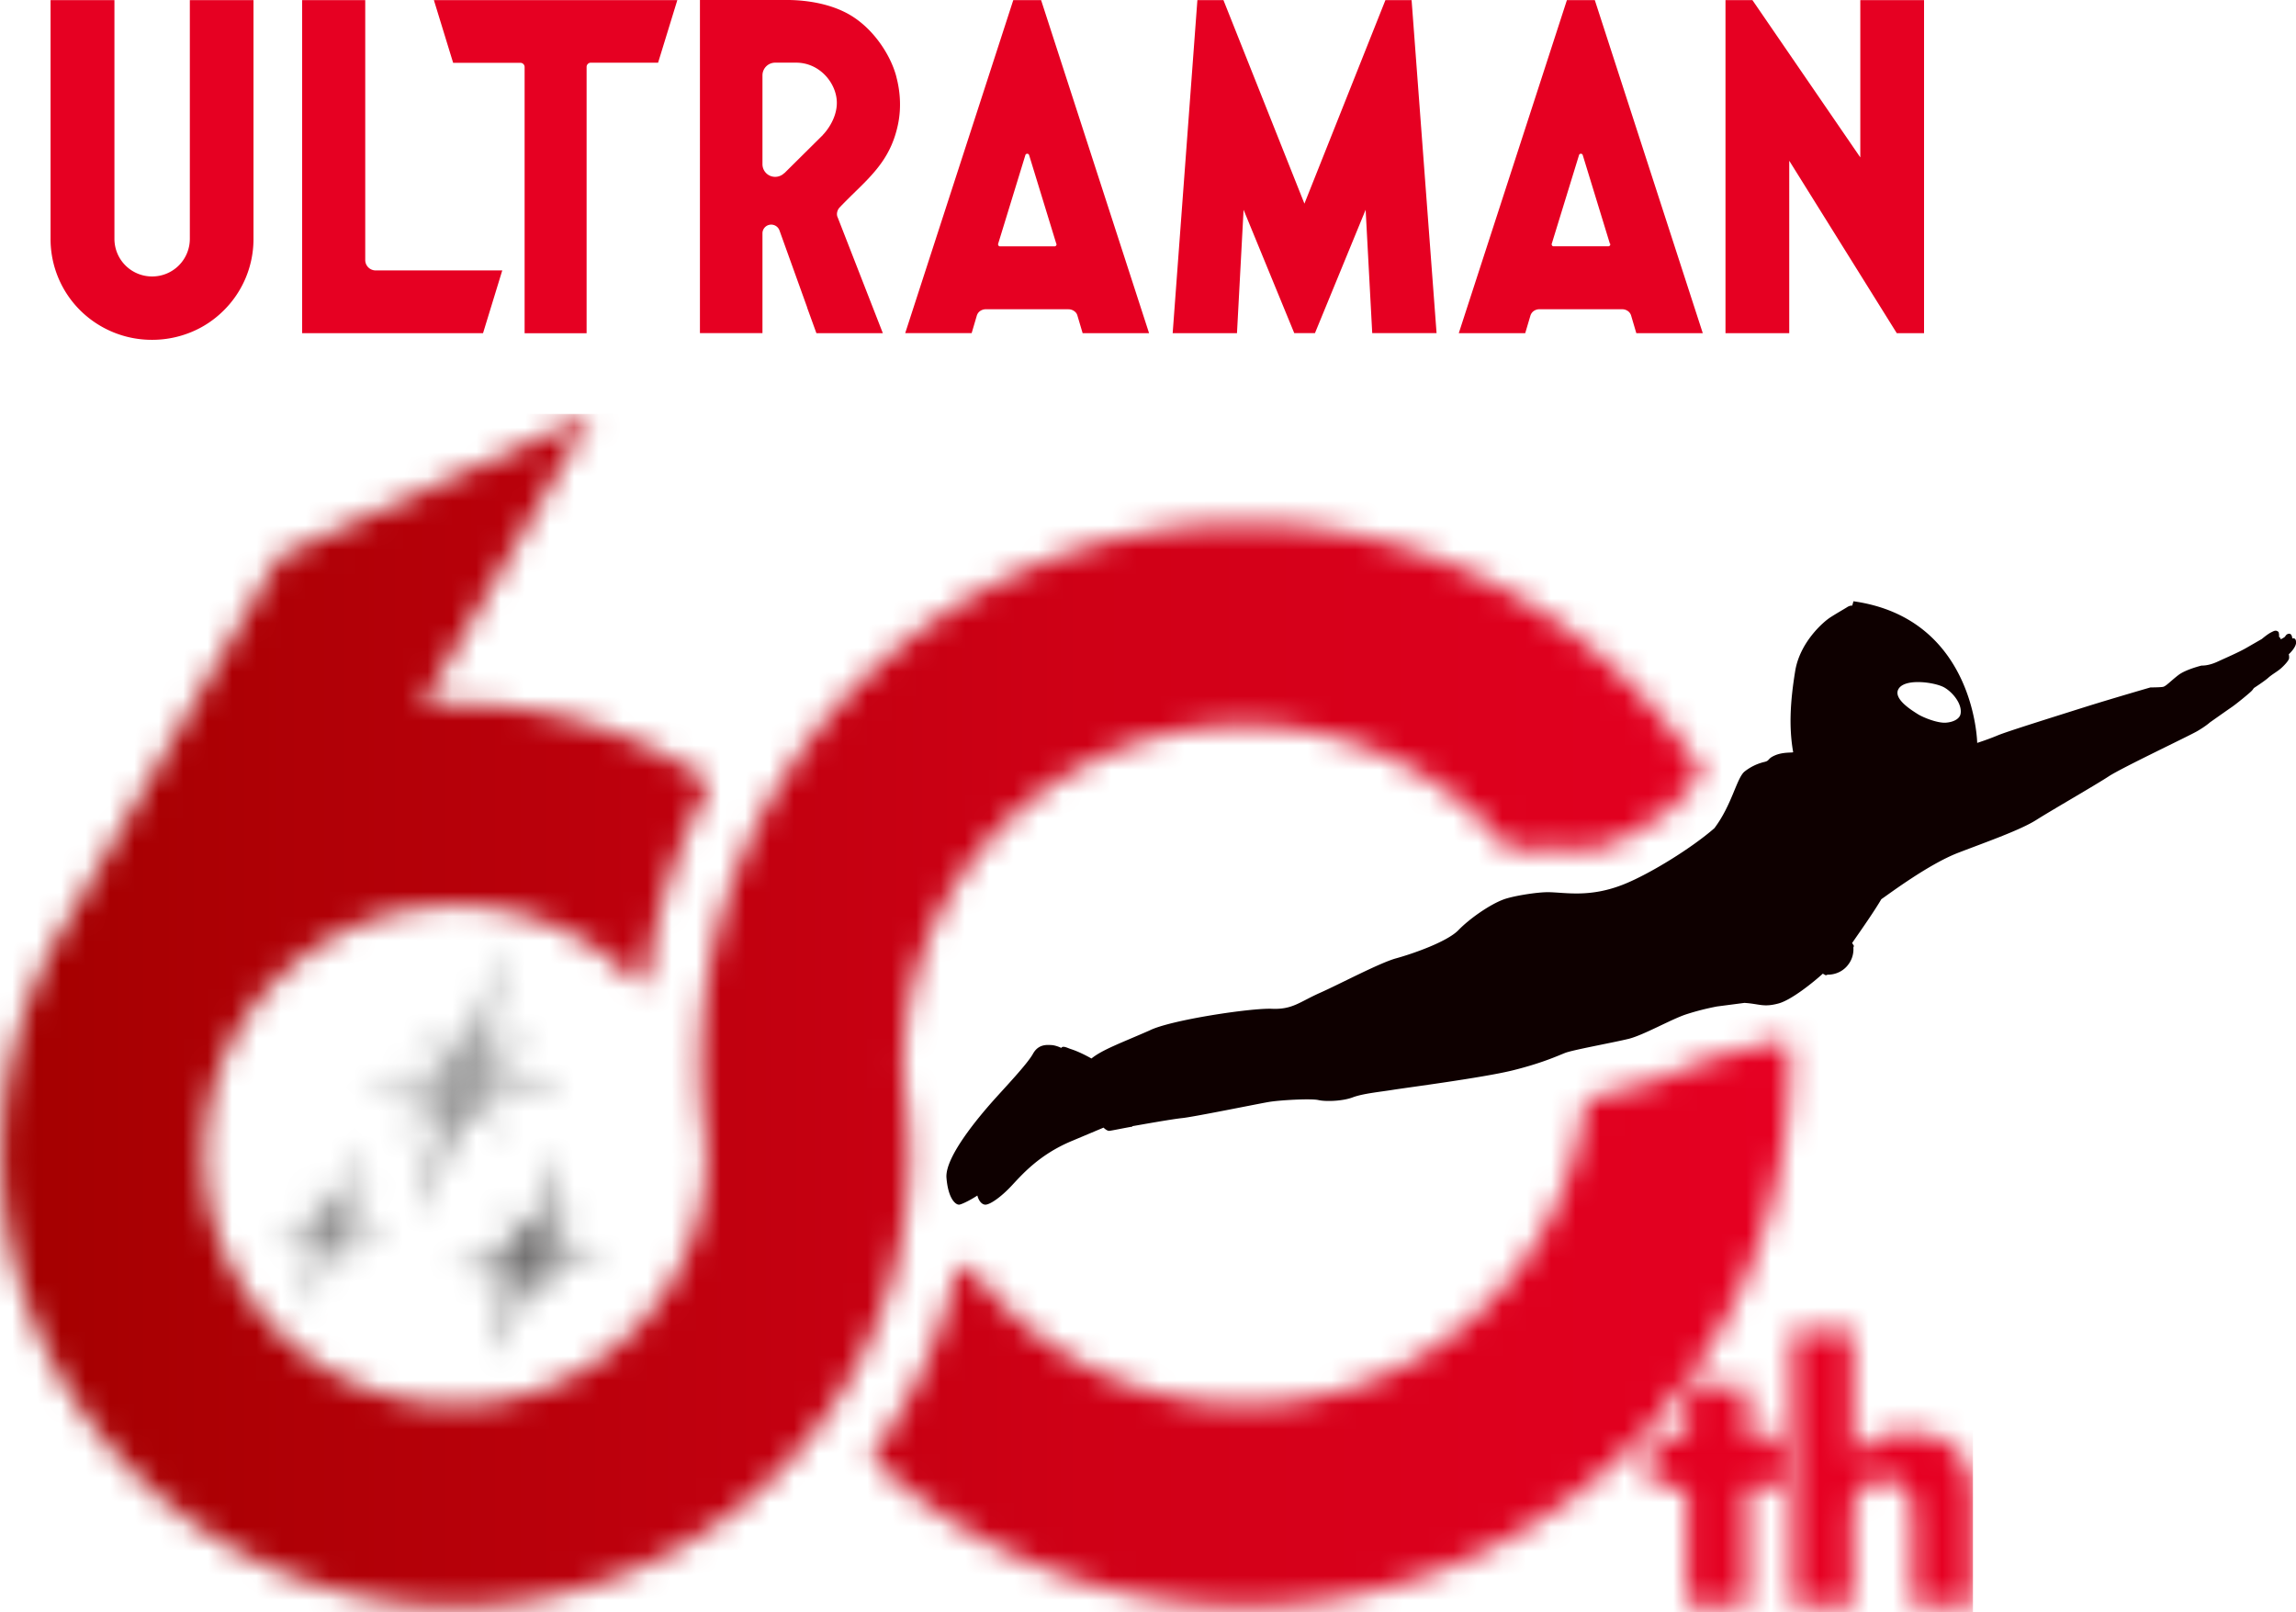 <svg width="94" height="66" viewBox="0 0 94 66" fill="none" xmlns="http://www.w3.org/2000/svg"><g clip-path="url(#a)"><path d="M7.763.005h2.615v9.779a4.11 4.11 0 0 1-1.214 2.92c-.38.379-.824.679-1.319.884a4.189 4.189 0 0 1-1.621.323 4.162 4.162 0 0 1-2.94-1.206A4.11 4.11 0 0 1 2.07 9.784V.004h2.615v9.78a1.54 1.54 0 0 0 1.544 1.533 1.54 1.54 0 0 0 1.543-1.533V.004h-.01ZM20.568 11.07h-5.19a.427.427 0 0 1-.425-.423V.005H12.37v13.633h7.406l.787-2.567h.005Zm3.448 2.567V2.739c0-.095.078-.173.174-.173h2.753L27.73.005h-9.966l.788 2.566h2.752c.096 0 .174.077.174.173v10.898h2.542l-.005-.004Zm9.032-1.047-1.136-3.158a.36.36 0 0 0-.398-.232.357.357 0 0 0-.298.35v4.087h-2.56V0h3.59c.403 0 1.434.046 2.34.496 1.004.496 1.681 1.483 1.979 2.243.005.014.014.032.018.046.05.136.096.273.124.4.119.46.22 1.165.05 1.943-.26 1.206-.879 1.88-1.658 2.64-.233.227-.444.436-.627.623-.028.027-.05.055-.078.082a.41.41 0 0 0-.128.273.34.34 0 0 0 .023.141l.009.018 1.846 4.733h-2.72l-.38-1.047h.004Zm-.93-5.506 1.57-1.556v-.005c.06-.059.573-.605.573-1.315 0-.778-.682-1.643-1.667-1.643h-.856a.52.52 0 0 0-.522.52V6.72a.517.517 0 0 0 .522.519c.137 0 .27-.055.366-.15m11.647 5.57h-3.394a.41.41 0 0 0-.275.109.382.382 0 0 0-.087.14l-.215.729h-2.72l.201-.62L41.484.006h1.14l4.42 13.633h-2.72l-.216-.728a.306.306 0 0 0-.087-.141.41.41 0 0 0-.275-.11m-.5-2.68-1.112-3.627a.078.078 0 0 0-.078-.059.078.078 0 0 0-.078.06l-1.113 3.626c-.009.023 0 .05.014.073.014.023.041.032.064.032h2.23a.08.08 0 0 0 .065-.032c.018-.023.018-.045.014-.073M56.72.005l-3.316 8.331L50.089.005h-1.067L48.01 13.638h2.633l.27-5.051 2.075 5.05h.847l2.075-5.05.27 5.05h2.634L57.792.006h-1.071Zm8.573 0 4.42 13.633h-2.721l-.215-.728a.349.349 0 0 0-.087-.141.402.402 0 0 0-.275-.11h-3.394a.401.401 0 0 0-.274.11.382.382 0 0 0-.087.14l-.216.729h-2.72l.201-.62L64.15.006H65.294Zm.618 9.974L64.8 6.352a.078.078 0 0 0-.078-.059.078.078 0 0 0-.077.06L63.53 9.978c-.01.023 0 .05.014.073.013.023.04.032.068.032h2.23c.028 0 .05-.014.07-.032a.1.1 0 0 0 .013-.073m10.24-3.531L71.746.005h-1.103v13.633h2.61V6.58l4.402 7.058h1.117V.005h-2.61v6.443h.004Z" fill="#E60022"/><mask id="b" style="mask-type:luminance" maskUnits="userSpaceOnUse" x="11" y="38" width="14" height="18"><path d="m22.922 47.238-1.415 3.154c-.014.032-.05.045-.07.027l-.782-.805c-.028-.027-.087.018-.074.054l.468 1.247c.009.023-.019.06-.046.064l-2.382.273c-.045.005-.068.073-.027.082l2.207.273c.028 0 .032.036.005.064l-1.273 1.246c-.037.037-.01.087.036.055l1.306-.805c.027-.019.06 0 .05.027l-.614 3.153c-.009.046.055.046.078 0l1.415-3.153c.014-.032.05-.046.069-.027l.783.805c.028.027.087-.018.073-.055l-.467-1.246c-.009-.023.019-.06.046-.064l2.382-.273c.045-.005.068-.078.027-.082l-2.207-.273c-.028 0-.032-.041-.005-.064l1.269-1.247c.036-.036.009-.086-.037-.054l-1.305.805c-.028.018-.06 0-.05-.027l.613-3.154c.005-.022-.01-.036-.027-.036-.019 0-.037.014-.05.036m-8.304-.377-1.159 2.575c-.009.028-.04.037-.055.023l-.64-.655s-.07.013-.06.045l.38 1.02s-.014.05-.037.05l-1.946.223c-.037 0-.055.063-.023.063l1.804.223c.023 0 .028.032.005.05l-1.04 1.02c-.032.032-.009.068.028.045l1.062-.655c.023-.014.046 0 .042.023l-.504 2.575c-.01.037.046.037.064 0l1.159-2.575c.013-.023.04-.037.054-.023l.642.655s.068-.014.06-.045l-.38-1.02s.013-.05.04-.05l1.947-.223c.036 0 .055-.063.023-.063l-1.805-.223s-.027-.032-.004-.05l1.04-1.02c.031-.032.008-.068-.028-.045l-1.063.655c-.023.014-.046 0-.041-.023l.504-2.575s-.01-.028-.023-.028a.049.049 0 0 0-.041.028m6.054-8.082-1.882 4.196c-.018.04-.069.059-.092.036l-1.044-1.07c-.037-.036-.114.023-.096.078l.623 1.661c.014.032-.023.082-.064.086l-3.17.36c-.064.005-.091.1-.036.11l2.94.359c.037.004.041.05.01.086l-1.69 1.661c-.051.05-.015.11.045.077l1.736-1.069c.041-.023.078 0 .068.036l-.82 4.196c-.013.064.074.064.101 0l1.883-4.196c.018-.04.068-.059.091-.036l1.044 1.07c.037.036.115-.028.097-.078l-.623-1.66c-.014-.033.023-.083.064-.087l3.17-.36c.063-.009.09-.1.031-.11l-2.935-.359c-.037-.004-.042-.05-.01-.086l1.69-1.661c.05-.05.014-.114-.045-.077l-1.736 1.069c-.041.023-.078 0-.069-.036l.82-4.196c.005-.032-.014-.045-.037-.045a.071.071 0 0 0-.064.045Z" fill="#fff"/></mask><g mask="url(#b)"><path d="M21.328 32.83 3.773 42.9l10.694 18.404 17.555-10.07L21.328 32.83Z" fill="url(#c)"/></g><path d="M94 26.265c-.014-.186-.151-.127-.151-.127s-.01-.205-.133-.196c-.119.01-.142.096-.174.128s-.165.1-.165.1-.023-.082-.073-.1c.014-.105-.018-.2-.018-.2-.106-.087-.165-.055-.316.022-.156.082-.367.264-.367.264l-.632.364c-.307.178-.833.405-1.209.578-.375.168-.623.146-.623.146s-.636.154-.943.382c-.307.232-.518.469-.641.491-.124.023-.513.023-.513.023s-1.512.437-2.661.796c-1.31.415-3.21 1.006-3.6 1.17-.39.164-.833.305-.833.305s-.087-5.097-5.066-5.798l-.05.178s-.092-.014-.21.064c-.12.077-.404.236-.688.418-.284.182-1.245 1.015-1.438 2.198-.192 1.183-.27 2.257-.082 3.322-.055.027-.412-.014-.742.127-.33.141-.201.219-.449.273a2.086 2.086 0 0 0-.801.392c-.325.273-.513 1.36-1.232 2.316-.92.805-2.615 1.857-3.696 2.293-1.402.565-2.4.337-3.1.328-.454-.005-1.434.15-1.833.296-.558.205-1.387.778-1.85 1.256-.462.478-1.873.969-2.555 1.156-.683.19-2.281 1.042-3.12 1.415-.837.373-1.121.687-1.968.65-.848-.036-4.159.46-5.006.888-1.182.519-1.924.782-2.377 1.147-.495-.278-.779-.364-.884-.4-.105-.037-.288-.133-.348-.037l-.005.004a1.261 1.261 0 0 0-.357-.114c-.192-.009-.568-.068-.801.355-.234.424-1.164 1.397-1.658 1.953-.49.555-1.951 2.252-1.883 3.121.07.87.38 1.11.518 1.101.087-.004.426-.163.747-.373.068.26.215.383.343.373.188-.013.614-.3 1.049-.764.435-.464 1.136-1.279 2.455-1.834l1.319-.555s.137.141.238.132c.1-.01.664-.128.943-.173v-.018c.399-.069 1.608-.287 2.043-.332.476-.05 3.05-.574 3.522-.656.471-.082 1.758-.15 2.047-.082.288.069.984.05 1.406-.109.421-.159 1.113-.223 1.653-.31.54-.086 3.636-.49 4.86-.786 1.222-.3 1.859-.596 2.184-.724.325-.127 2.001-.428 2.606-.578.604-.15 1.75-.805 2.349-1.001.4-.13.821-.238 1.264-.323l1.122-.146c.618.037.774.191 1.397.023.54-.145 1.46-.896 1.814-1.22l.105.06s.05.009.069-.01l.009-.008c.284.004.572-.1.783-.324.21-.223.307-.51.284-.796l.009-.009s.018-.046.005-.068l-.065-.1c.39-.56.903-1.293 1.196-1.793.284-.191 1.919-1.425 3.142-1.898 1.218-.468 2.56-.937 3.21-1.351.655-.414 2.427-1.43 2.95-1.775.521-.346 3.265-1.643 3.626-1.852.362-.21.523-.36.523-.36s.682-.482.888-.623c.206-.141.646-.505.765-.614a.654.654 0 0 0 .146-.169s.436-.282.587-.418c.15-.137.37-.255.517-.383.11-.095.335-.323.34-.423.008-.1-.015-.159-.015-.159s.32-.282.303-.514m-13.74 2.958c-.032.177-.247.327-.595.355-.348.027-.953-.219-1.163-.355-.211-.137-1.063-.642-.76-1.056.302-.414 1.497-.237 1.859-.027.357.209.737.687.66 1.083Z" fill="#0E0000"/><mask id="d" style="mask-type:luminance" maskUnits="userSpaceOnUse" x="0" y="16" width="81" height="50"><path d="M69.975 56.703h-.912v2.09h-1.456v2.047h1.456v4.91h2.473v-4.91h1.406v-2.048h-1.406v-2.089h-1.561Zm3.412-2.211V65.75h2.472v-3.718c0-.46.11-.814.335-1.065.224-.25.545-.373.962-.373.311 0 .572.096.792.287.128.118.22.282.275.5.055.219.082.5.082.856v3.513h2.473v-4.423c0-.824-.224-1.475-.673-1.962-.449-.482-1.118-.723-2.001-.723-.463 0-.87.073-1.214.21-.348.14-.687.413-1.026.818v-5.183h-2.473l-.005.005Zm-.605-11.845c-.06.01-.124.018-.179.023-.306.04-.664.164-1.021.245-.861.223-1.694.451-2.134.628-.93.378-1.424.678-2.885 1.02h-.01l-1.231.327a.654.654 0 0 0-.481.551C63.929 52.235 58.063 57.5 50.978 57.5a13.985 13.985 0 0 1-11.134-5.497c-.206-.269-.627-.182-.705.14a20.818 20.818 0 0 1-3.201 7.095c-.07.105-.142.21-.22.31a.158.158 0 0 0 .018.204 22.274 22.274 0 0 0 15.246 5.993c6.847 0 12.97-3.071 17.06-7.904l.907-1.147a21.97 21.97 0 0 0 4.31-13.829c-.01-.186-.124-.236-.271-.24l-.197.013M11.427 22.793l-3.92 6.749h-.005l-4.52 7.785.013.01A18.258 18.258 0 0 0 .07 47.62c.17 9.67 7.969 17.665 17.691 18.11a18.61 18.61 0 0 0 16.14-7.89 18.301 18.301 0 0 0 3.33-10.548 18.842 18.842 0 0 0-.215-2.84 13.704 13.704 0 0 1 .856-5.71 14.007 14.007 0 0 1 14.233-9.001c3.298.255 6.284 1.674 8.55 3.836.207.21.468.478.697.719.082.086.16.173.242.264l.033.027.096.105c.055.059.119.1.188.123.096.031.178.018.21.013.408-.063.82-.159 2.533-.054 1.282.077 2.409-.833 3.16-1.256.646-.364 1.131-.979 1.758-1.702.05-.06.088-.26-.018-.419-3.824-5.71-10.236-9.597-17.527-9.929a22.31 22.31 0 0 0-19.656 9.934 21.875 21.875 0 0 0-3.687 12.19c0 .638.028 1.27.083 1.893.036.437.082.874.146 1.302a10.099 10.099 0 0 1-1.186 5.288 10.307 10.307 0 0 1-9.077 5.424c-6.068 0-10.927-5.26-10.208-11.422.558-4.805 4.547-8.6 9.402-8.969 3.22-.246 6.15.992 8.189 3.09a.25.25 0 0 0 .425-.146 24.164 24.164 0 0 1 2.547-7.827.244.244 0 0 0-.083-.318 18.577 18.577 0 0 0-10.281-3.08c-.45 0-.898.017-1.338.045l1.457-2.512 5.477-9.424-12.814 5.847.005.01Z" fill="#fff"/></mask><g mask="url(#d)"><path d="M80.774 16.946H0V66h80.774V16.946Z" fill="url(#e)"/></g></g><defs><linearGradient id="c" x1="12.602" y1="43.35" x2="19.424" y2="55.242" gradientUnits="userSpaceOnUse"><stop stop-color="#B9BABA"/><stop offset=".48" stop-color="#939292"/><stop offset="1" stop-color="#666464"/></linearGradient><linearGradient id="e" x1=".228" y1="46.77" x2="72.666" y2="46.77" gradientUnits="userSpaceOnUse"><stop stop-color="#A40000"/><stop offset=".61" stop-color="#CF0016"/><stop offset="1" stop-color="#E60022"/></linearGradient><clipPath id="a"><path fill="#fff" d="M0 0h94v66H0z"/></clipPath></defs></svg>